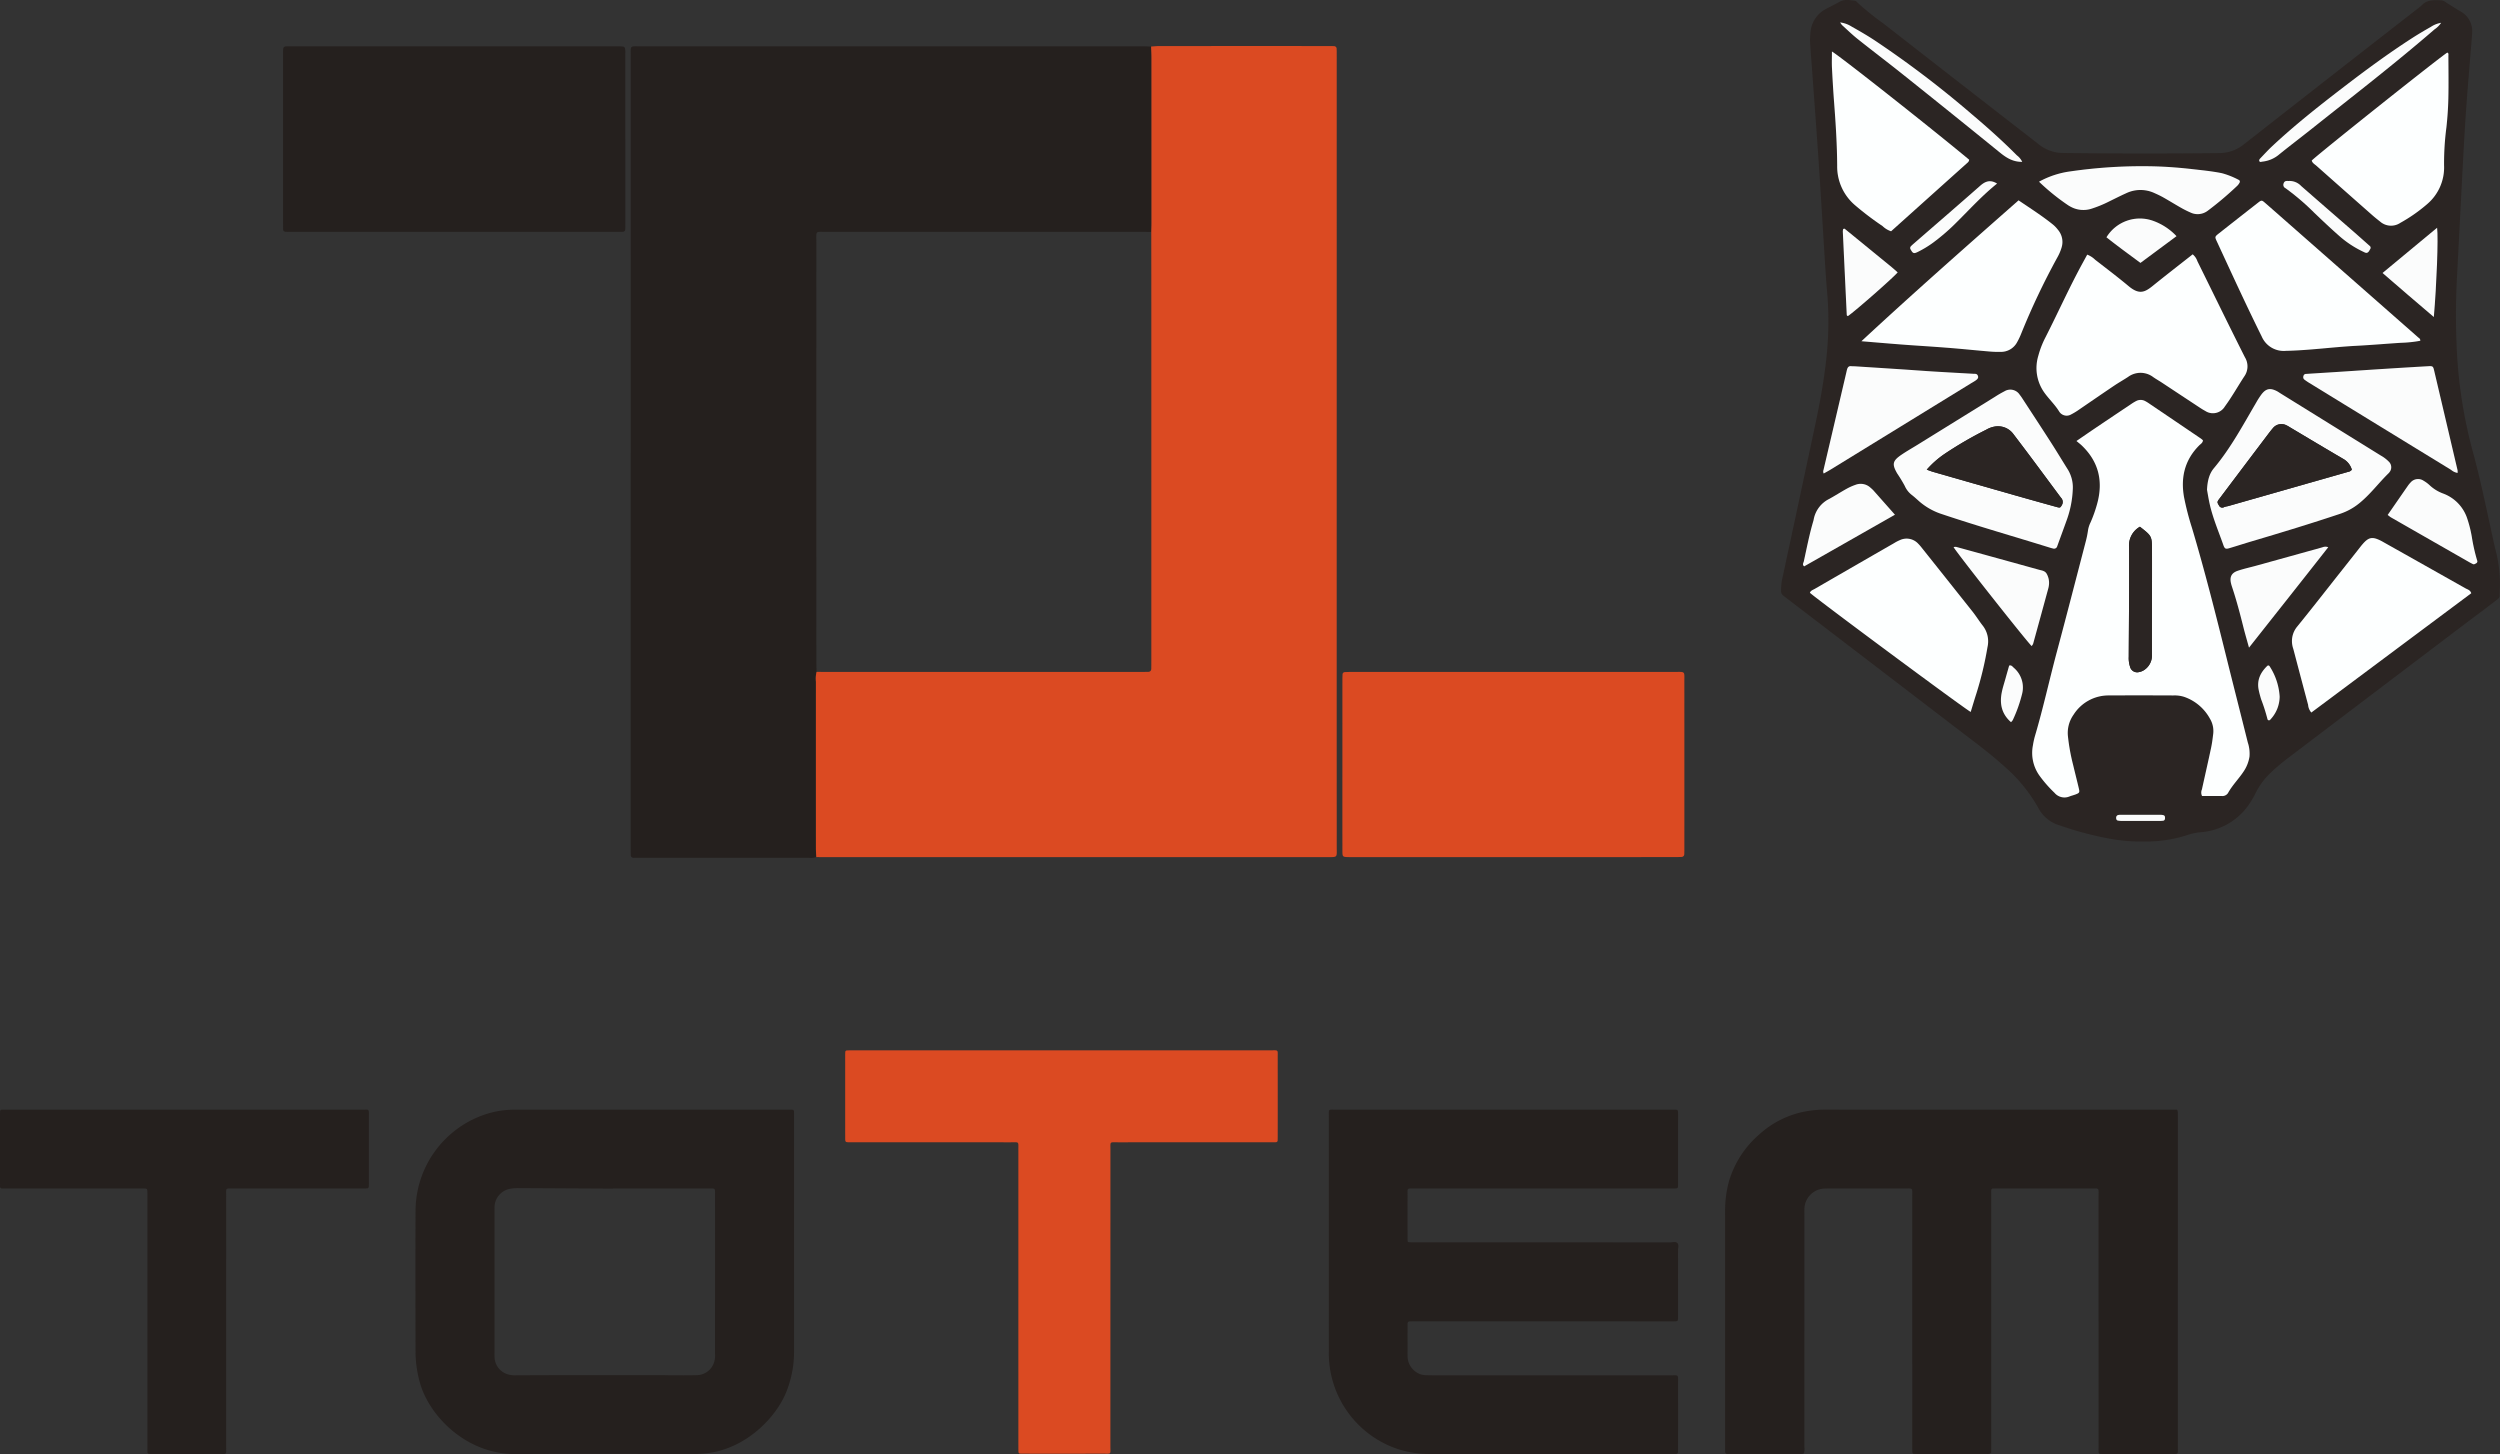 <?xml version="1.0" encoding="UTF-8"?>
<svg xmlns="http://www.w3.org/2000/svg" viewBox="0 0 748.582 435.399">
  <rect x="0" y="0" width="748.582" height="435.399" fill="#333333" stroke="none"/>
  <defs>
    <style>
      .cls-1 {
        fill: #25201e;
      }

      .cls-1, .cls-2, .cls-3, .cls-4, .cls-5 {
        fill-rule: evenodd;
      }

      .cls-2 {
        fill: #db4a22;
      }

      .cls-3 {
        fill: #2b2523;
      }

      .cls-4 {
        fill: #fdffff;
      }

      .cls-5 {
        fill: #fbfcfc;
      }
    </style>
  </defs>
  <g id="Layer_2" data-name="Layer 2">
    <g id="Capa_1" data-name="Capa 1">
      <g>
        <g>
          <path class="cls-1" d="M651.928,332.269a4.497,4.497,0,0,1,.183.777c.024.541.012,1.083.012,1.625q.002,49.232-.003,98.462c0,2.515.338,2.228-2.176,2.232q-9.666.014-19.33.003c-.483,0-.965.011-1.446-.007-.624-.02-.76-.144-.78-.715-.018-.542-.007-1.085-.007-1.626q0-37.395-.005-74.794c0-2.668.366-2.352-2.432-2.354q-13.731-.013-27.46-.003c-.543,0-1.085.012-1.626.008-.463-.003-.621.261-.621.677,0,.542-.005,1.083-.005,1.627v76.872a1.617,1.617,0,0,1-1.29.31q-10.477.008-20.957.003c-.3,0-.601-.011-.9-.035a.46.46,0,0,1-.458-.459c-.028-.601-.035-1.203-.035-1.803q-.002-37.308-.007-74.615c-.001-3.009.404-2.57-2.564-2.581-7.467-.019-14.934-.006-22.402-.002-.601,0-1.204.015-1.802.061a6.23,6.23,0,0,0-5.515,5.943c-.021.6-.008,1.204-.008,1.805q0,34.778-.006,69.554a5.687,5.687,0,0,1-.105,1.949,2.178,2.178,0,0,1-1.252.179q-10.478.006-20.957.002c-.241,0-.482,0-.723-.007-.419-.01-.685-.189-.691-.639-.008-.544-.01-1.085-.01-1.627V364.082c0-.783-.019-1.567.01-2.348a33.205,33.205,0,0,1,1.15-8.017A29.658,29.658,0,0,1,526.8,339.67a28.215,28.215,0,0,1,14.223-6.947,32.002,32.002,0,0,1,5.569-.467q23.666.036,47.333.013h58.002Z"></path>
          <path class="cls-1" d="M450.316,332.269h50.578c1.569,0,1.577-.13,1.575,1.568q-.01,10.296-.003,20.592c0,.241.005.481-.008.722-.031.576-.147.685-.786.707-.481.017-.965.008-1.446.008H468.617q-22.488,0-44.978.003c-2.533,0-2.155-.224-2.166,2.252-.02,3.974-.007,7.947-.007,11.92,0,.482.008.964.017,1.445a.432.432,0,0,0,.428.475c.599.03,1.201.038,1.803.038q38.203.002,76.406.01c.71,0,1.588-.316,2.096.162.576.545.236,1.475.238,2.231.019,6.323.011,12.645.011,18.968,0,.421.008.843-.003,1.263-.023.918-.104 1-1.05,1.025-.544.013-1.086.002-1.628.002H423.921c-.602,0-1.205-.005-1.806.02a.618.618,0,0,0-.639.697q-.003,1.899-.008,3.794c-.001,1.987-.004,3.974.003,5.96a5.818,5.818,0,0,0,4.022,5.425,6.241,6.241,0,0,0,1.419.22c.781.022,1.564.038,2.346.038q35.497.002,70.99.005c2.43.001,2.219-.333,2.219,2.209q.007,9.663,0,19.327,0,.724-.021,1.444a.522.522,0,0,1-.564.547c-.181.008-.362.014-.542.016-.301.004-.602.002-.903.002q-35.945,0-71.891.003a30.733,30.733,0,0,1-10.283-1.572,30.248,30.248,0,0,1-20.372-28.895c.012-5.179.001-10.357.001-15.535q0-27.548.003-55.092c.001-2.277-.258-2.001,2.026-2.002Q425.118,332.264,450.316,332.269Z"></path>
          <path class="cls-1" d="M194.586,332.271q20.589-.003,41.176.001c2.246,0,2-.238,2,2.04q.007,35.037-.001,70.072a32.27,32.27,0,0,1-2.492,12.837c-2.996,7.003-10.777,15.283-21.208,17.532a30.55,30.55,0,0,1-6.455.608c-17.699.011-35.397-.097-53.097.037-15.177.115-26.244-11.775-28.842-21.624a34.442,34.442,0,0,1-1.24-8.727c-.026-14.147-.058-28.293.001-42.44a30.554,30.554,0,0,1,20.334-28.742,27.934,27.934,0,0,1,9.372-1.597Q174.359,332.275,194.586,332.271Zm-10.962,23.595v.047q-14.174-.078-28.35-.157a13.86,13.86,0,0,0-2.865.271,5.697,5.697,0,0,0-4.324,5.152c-.004.481-.014.964-.014,1.445V405.069c0,.482-.024.968.022,1.445a5.514,5.514,0,0,0,3.836,4.967,7.487,7.487,0,0,0,2.667.328c2.891.002,5.78-.039,8.668-.039q17.794-.011,35.584-.002c.661,0,1.323.033,1.986.033,2.588-.002,5.178.04,7.765-.033a5.492,5.492,0,0,0,5.139-3.615,6.357,6.357,0,0,0,.363-2.659q.005-24.021.007-48.046c0-1.631.004-1.593-1.584-1.581-.362.003-.724,0-1.083,0Z"></path>
          <path class="cls-2" d="M318.052,314.499q31.157,0,62.314.002c2.533.002,2.222-.301,2.224,2.188q.017,11.65.003,23.3c0,.482-.007.964-.018,1.445a.541.541,0,0,1-.546.585c-.541.026-1.084.02-1.625.02q-22.849,0-45.698.004c-2.5.001-2.205-.303-2.206,2.205q-.008,44.343-.01,88.683c0,2.736.408,2.341-2.41,2.347-7.646.019-15.292.007-22.938.007-.541,0-1.083-.007-1.624-.021a.514.514,0,0,1-.562-.548q-.022-.902-.022-1.806,0-44.253-.004-88.503c-.001-2.755.328-2.36-2.417-2.363q-23.39-.018-46.782-.005c-.421,0-.843.005-1.263,0-1.372-.02-1.388-.021-1.389-1.404q-.008-12.372-.001-24.744c0-.3.002-.602.032-.902a.467.467,0,0,1,.463-.452c.601-.03,1.203-.038,1.805-.038Q286.713,314.498,318.052,314.499Z"></path>
          <path class="cls-1" d="M55.169,332.269q26.65,0,53.294.006c2.14.001,1.991-.351,1.993,2.055q.003,9.756,0,19.51c0,.482.002.965-.024,1.445a.558.558,0,0,1-.576.562c-.54.026-1.083.019-1.625.019q-19.149,0-38.3.002c-2.541.001-2.201-.223-2.202,2.22q-.011,37.578-.008,75.154c-.002,2.453.33,2.112-2.081,2.117-6.503.016-13.008.005-19.512.004-.48,0-.964,0-1.444-.022a.523.523,0,0,1-.533-.582q-.008-.631-.012-1.265V358.341c0-.362.004-.723,0-1.083-.015-1.371-.016-1.388-1.391-1.388q-20.236-.006-40.469-.003c-.541,0-1.083-.006-1.625-.006a.571.571,0,0,1-.649-.658C.01,354.84,0,354.48,0,354.118q0-10.027.001-20.052c0-.422,0-.843.023-1.265a.517.517,0,0,1,.586-.523c.481-.003.964-.01,1.445-.01H55.169Z"></path>
        </g>
        <g>
          <path class="cls-1" d="M244.426,256.628a4.653,4.653,0,0,1-2.144.23q-25.602.005-51.201.001c-.453,0-.909-.003-1.362-.015a.761.761,0,0,1-.846-.814q-.024-1.089-.022-2.176,0-118.471.006-236.935c0-3.435-.372-3.045,3.041-3.045q75.031-.006,150.062,0c.904,0,1.811.04,2.719.061.036,1.088.106,2.175.106,3.263q.013,24.77.003,49.542c0,.91-.036,1.815-.057,2.72-.816-.008-1.633-.028-2.453-.028q-47.367-.002-94.741.005c-3.574.002-3.087-.502-3.089,3.229q-.017,62.754-.001,125.511c0,.996.04,1.993.062,2.991a8.7,8.7,0,0,0-.198,2.967q-.011,24.891,0,49.781C244.309,254.823,244.382,255.725,244.426,256.628Z"></path>
          <path class="cls-2" d="M244.426,256.628c-.044-.903-.117-1.805-.117-2.71q-.011-24.889,0-49.781a8.7,8.7,0,0,1,.198-2.967c.637.008,1.271.024,1.908.024q47.811.002,95.63,0c.545,0,1.088-.011,1.634-.006.642.002,1.036-.278,1.052-.952.016-.816.016-1.634.016-2.452q.006-53.532,0-107.071,0-10.623-.016-21.251c.021-.905.057-1.811.057-2.72q.005-24.77-.003-49.542c0-1.088-.07-2.175-.106-3.263.81-.048,1.622-.144,2.434-.146q25.193-.014,50.389-.005c.636,0,1.271.003,1.905.032a.786.786,0,0,1,.828.851c.01.274.021.544.021.816q.005,1.088.003,2.179-.005,89.612-.009,179.225,0,28.324.014,56.655c-.001,3.331.401,3.102-3.035,3.102q-75.855.005-151.717.003C245.152,256.647,244.785,256.634,244.426,256.628Z"></path>
          <path class="cls-3" d="M641.514,251.967c-6.602.129-12.782-1.286-18.911-2.96-2.007-.546-3.977-1.225-5.951-1.877a10.593,10.593,0,0,1-6.323-5.219,45.97,45.97,0,0,0-9.91-12.204c-4.368-3.981-9.121-7.482-13.805-11.071q-25.726-19.702-51.466-39.385c-.429-.329-.868-.657-1.279-1.013a1.422,1.422,0,0,1-.547-1.184,18.276,18.276,0,0,1,.235-3.242q4.93-22.865,9.796-45.741c1.388-6.479,2.626-12.984,3.383-19.567a103.232,103.232,0,0,0,.337-21.472c-.28-2.981-.456-5.974-.647-8.961-.619-9.784-1.187-19.569-1.841-29.348-.612-9.147-1.305-18.286-1.963-27.428-.175-2.445-.4-4.884-.536-7.33a20.1,20.1,0,0,1,.152-5.157,8.558,8.558,0,0,1,4.53-6.126c1.35-.733,2.731-1.4,4.074-2.156,1.476-.834,3.165-.481,4.775-.268.14.019.263.224.385.349a79.449,79.449,0,0,0,7.808,6.318Q586.896,24.926,610.03,42.862a12.099,12.099,0,0,0,6.067,2.834,20.498,20.498,0,0,0,2.168.119q23.021.27,46.043.023a11.842,11.842,0,0,0,7.534-2.572q26.252-20.577,52.579-41.061a4.395,4.395,0,0,0,.633-.516c1.661-1.883,3.858-1.677,6.035-1.572a3.04,3.04,0,0,1,1.456.681c1.385.861,2.743,1.772,4.153,2.586a6.701,6.701,0,0,1,3.533,6.568c-.103,2.173-.337,4.341-.509,6.513-.461,5.792-.963,11.577-1.359,17.371-.386,5.616-.683,11.235-.983,16.854-.562,10.605-1.088,21.209-1.654,31.812-.357,6.717-.443,13.439-.164,20.151a142.205,142.205,0,0,0,4.718,31.962c2.359,8.567,4.138,17.275,6.035,25.956.289,1.327.57,2.657.9,3.978a39.732,39.732,0,0,1,1.323,11.84c-.163,3.025.376,2.2-1.973,4.032-3.077,2.397-6.234,4.694-9.344,7.051q-25.821,19.57-51.639,39.154a57.304,57.304,0,0,0-5.824,4.913,20.869,20.869,0,0,0-4.326,5.894,25.776,25.776,0,0,1-1.617,2.833,19.225,19.225,0,0,1-14.838,8.931,16.634,16.634,0,0,0-3.464.664A40.312,40.312,0,0,1,641.514,251.967ZM621.761,132.052c.719.603,1.154.929,1.547,1.302,4.919,4.682,6.433,10.332,4.808,16.887A39.483,39.483,0,0,1,625.993,156.398a8.381,8.381,0,0,0-.761,2.312,29.047,29.047,0,0,1-.764,3.72c-2.831,10.876-5.636,21.761-8.54,32.616-2.275,8.493-4.144,17.092-6.648,25.524a24.974,24.974,0,0,0-.566,2.659,11.696,11.696,0,0,0,1.992,9.053,37.555,37.555,0,0,0,4.481,5.112,3.883,3.883,0,0,0,4.46,1.1c.586-.234,1.208-.375,1.801-.598,1.195-.447,1.306-.616,1.037-1.757-.565-2.381-1.165-4.754-1.735-7.136a59.218,59.218,0,0,1-1.546-8.56,9.43,9.43,0,0,1,1.681-6.433,12.39,12.39,0,0,1,10.517-5.777q9.669-.056,19.343.005a9.518,9.518,0,0,1,3.221.409,14.008,14.008,0,0,1,7.738,6.505,7.212,7.212,0,0,1,1.021,4.44c-.173,1.438-.346,2.886-.647,4.301-.884,4.17-1.835,8.322-2.751,12.485a2.333,2.333,0,0,0,.04,1.971c1.901,0,3.892-.006,5.881.003a2.011,2.011,0,0,0,1.886-.887c1.281-2.325,3.17-4.197,4.629-6.388a10.983,10.983,0,0,0,1.801-4.501,10.693,10.693,0,0,0-.514-4.29c-2.08-8.355-4.213-16.699-6.289-25.055-3.255-13.106-6.551-26.204-10.411-39.148a82.37,82.37,0,0,1-2.378-9.208c-1.046-5.929.206-11.166,4.546-15.514.434-.434,1.058-.748,1.113-1.518a6.143,6.143,0,0,0-.581-.5q-7.656-5.192-15.322-10.377a12.345,12.345,0,0,0-1.379-.861,2.863,2.863,0,0,0-2.628-.065,13.885,13.885,0,0,0-1.623.976q-5.2,3.476-10.398,6.973C625.836,129.247,623.982,130.533,621.761,132.052Zm34.802-55.894c-4.029,3.172-8.047,6.276-11.993,9.468-2.383,1.929-4.06,2.665-7.184.059-3.273-2.732-6.678-5.307-10.049-7.923a6.968,6.968,0,0,0-2.355-1.515c-.422.774-.846,1.56-1.278,2.344-4.013,7.312-7.416,14.936-11.195,22.368a27.15,27.15,0,0,0-2.168,5.562,12.643,12.643,0,0,0,1.717,10.913c1.398,2.001,3.213,3.661,4.516,5.765a2.633,2.633,0,0,0,3.598.888,20.212,20.212,0,0,0,2.542-1.56c3.443-2.356,6.879-4.722,10.337-7.051,1.353-.91,2.778-1.713,4.142-2.603a6.292,6.292,0,0,1,7.605.08c.819.566,1.693,1.054,2.524,1.601q5.226,3.443,10.443,6.894c.831.548,1.658,1.118,2.535,1.582a4.168,4.168,0,0,0,5.902-1.334c2.099-2.858,3.824-5.952,5.756-8.913a5.207,5.207,0,0,0,.241-5.803c-4.817-9.548-9.489-19.17-14.226-28.757A4.556,4.556,0,0,0,656.562,76.158Zm-99.19,26.016c4.066.335,8.13.688,12.196 1,3.35.258,6.7.457,10.046.699,2.173.155,4.346.318,6.513.51,3.162.277,6.322.598,9.484.862a32.042,32.042,0,0,0,3.536.12,5.464,5.464,0,0,0,4.74-2.717,21.653,21.653,0,0,0,1.399-2.942A213.501,213.501,0,0,1,616.144,76.887a13.794,13.794,0,0,0,1.153-2.747,5.615,5.615,0,0,0-1.104-5.358,9.29,9.29,0,0,0-1.506-1.567c-3.245-2.616-6.761-4.845-10.265-7.224C588.607,73.933,572.886,87.768,557.373,102.174Zm167.338-.136c.04-.605-.342-.764-.597-.984q-18.196-16.006-36.398-31.988c-3.139-2.756-6.267-5.52-9.411-8.262-1.076-.936-1.112-.936-2.278-.029q-5.792,4.521-11.56,9.073c-1.302,1.029-1.31,1.061-.667,2.445,4.412,9.536,8.789,19.089,13.455,28.504a7.161,7.161,0,0,0,7.216,4.255c7.084-.145,14.099-1.143,21.165-1.51,4.434-.233,8.863-.615,13.297-.899A37.101,37.101,0,0,0,724.711,102.038ZM541.943,177.503c2.587,2.298,46.178,34.63,48.152,35.676.559-1.829,1.09-3.629,1.664-5.413a102.267,102.267,0,0,0,3.359-13.994,7.646,7.646,0,0,0-1.408-6.417c-1.067-1.351-1.97-2.829-3.038-4.181q-7.683-9.71-15.418-19.38a12.833,12.833,0,0,0-.905-1.014,4.716,4.716,0,0,0-5.5-1.029,11.994,11.994,0,0,0-1.685.88q-11.894,6.843-23.777,13.707C542.858,176.645,542.184,176.818,541.943,177.503ZM692.088,213.356q24.024-17.924,47.89-35.723c-.324-.993-1.127-1.124-1.728-1.466q-12.178-6.881-24.378-13.725c-.315-.177-.626-.362-.949-.525-2.554-1.286-3.651-1.09-5.465.997-.478.547-.913,1.129-1.362,1.699q-2.697,3.411-5.397,6.831c-4.276,5.403-8.505,10.845-12.852,16.19a6.785,6.785,0,0,0-1.387,5.848c.063.354.198.697.293,1.048q2.187,8.268,4.375,16.536A3.92,3.92,0,0,0,692.088,213.356ZM692.209,48.077c.2.76.896,1.108,1.418,1.573Q701.978,57.067,710.36,64.444c.749.662,1.536,1.281,2.316,1.899a4.974,4.974,0,0,0,6.064.384,47.269,47.269,0,0,0,8.016-5.598A14.399,14.399,0,0,0,731.835,49.56a82.031,82.031,0,0,1,.698-11.404c.314-2.882.518-5.788.583-8.685.096-4.268.025-8.538.012-12.805,0-.329.13-.741-.334-.914C730.875,16.87,693.934,46.289,692.209,48.077ZM548.54,15.421c0,1.851-.065,3.384.012,4.909.18,3.535.386,7.07.658,10.597.475,6.245.872,12.497.903,18.759A15.196,15.196,0,0,0,555.444,61.434a88.642,88.642,0,0,0,8.237,6.249,6.734,6.734,0,0,0,2.573,1.568q11.426-10.254,22.887-20.535a1.289,1.289,0,0,0,.496-.887C578.992,38.96,551.174,16.974,548.54,15.421ZM660.852,146.655c.214,1.153.447,2.677.78,4.176.941,4.261,2.67,8.265,4.111,12.363.407,1.15.689,1.282,1.826.943,2.252-.668,4.489-1.397,6.742-2.064,8.839-2.619,17.659-5.295,26.404-8.223a18.07,18.07,0,0,0,5.67-3.108c3.345-2.682,5.862-6.151,8.91-9.109a1.461,1.461,0,0,0,.17-.215,2.318,2.318,0,0,0-.189-3.195,10.483,10.483,0,0,0-2.371-1.803q-15.023-9.303-30.036-18.619c-.385-.238-.754-.509-1.157-.709-1.955-.987-3.193-.745-4.518.957a23.262,23.262,0,0,0-1.622,2.509c-3.943,6.721-7.613,13.614-12.653,19.633C661.477,141.91,660.982,144.053,660.852,146.655Zm-40.198-.037a10.268,10.268,0,0,0-1.467-6.005c-1.692-2.687-3.321-5.409-5.037-8.082-2.789-4.35-5.63-8.672-8.453-13.004a13.865,13.865,0,0,0-.937-1.333,3.337,3.337,0,0,0-4.577-1.012,30.54,30.54,0,0,0-2.816,1.635q-11.563,7.158-23.123,14.323c-1.617,1.005-3.281,1.939-4.854,3.009-2.712,1.844-2.92,2.825-1.304,5.622a43.359,43.359,0,0,1,2.254,3.712,6.89,6.89,0,0,0,2.13,2.734c.789.61,1.517,1.297,2.268,1.958a19.416,19.416,0,0,0,6.821,3.798c10.72,3.6,21.594,6.699,32.389,10.058.259.084.524.149.788.207a.975.975,0,0,0,1.268-.689c.957-2.641,1.933-5.272,2.878-7.917A30.572,30.572,0,0,0,620.654,146.618Zm-74.576-4.833c.704-.396,1.421-.778,2.111-1.203q20.942-12.858,41.874-25.729c.463-.282.942-.541,1.392-.844.829-.555,1.009-.961.775-1.517-.278-.665-.86-.538-1.378-.566-3.98-.23-7.961-.44-11.94-.687-3.346-.207-6.689-.464-10.03-.683q-6.646-.442-13.293-.859c-.449-.028-.905-.014-1.358-.053-.677-.054-.969.36-1.143.915-.083.257-.135.527-.195.792q-3.433,14.674-6.87,29.345A1.315,1.315,0,0,0,546.078,141.784Zm189.802-.173a3.749,3.749,0,0,0-.008-.81q-3.503-14.96-7.026-29.914c-.278-1.178-.406-1.309-1.686-1.237q-6.659.367-13.312.805c-4.619.292-9.236.609-13.855.908-3.169.208-6.338.4-9.507.604a.752.752,0,0,0-.757.634.943.943,0,0,0,.206,1.006,17.385,17.385,0,0,0,1.566,1.072q21.203,13.013,42.422,26.007A4.061,4.061,0,0,0,735.88,141.612ZM610.55,54.411a64.83,64.83,0,0,0,8.557,6.941,9.961,9.961,0,0,0,1.413.799,7.927,7.927,0,0,0,5.56.4,34.993,34.993,0,0,0,5.511-2.252c1.703-.831,3.394-1.692,5.124-2.47a9.947,9.947,0,0,1,8.421-.006c.908.402,1.809.827,2.67,1.316,1.733.979,3.425,2.033,5.157,3.013a28.709,28.709,0,0,0,2.902,1.466,4.989,4.989,0,0,0,5.149-.473,98.792,98.792,0,0,0,8.919-7.538,3.62,3.62,0,0,0,.641-.87.587.587,0,0,0-.269-.895,23.972,23.972,0,0,0-5.027-1.989c-2.846-.572-5.724-.86-8.602-1.187-3.782-.436-7.574-.736-11.377-.849a149.38,149.38,0,0,0-25.203,1.48A26.837,26.837,0,0,0,610.55,54.411Zm-2.211,139.038a2.648,2.648,0,0,0,.443-.672q2.276-8.242,4.516-16.487a6.761,6.761,0,0,0,.241-1.338,5.499,5.499,0,0,0-.691-3.133c-.513-.914-1.447-.983-2.312-1.22q-12.403-3.424-24.811-6.847a2.343,2.343,0,0,0-.763.072C586.021,165.681,606.529,191.665,608.34,193.449Zm65.086.474c8.134-10.298,15.94-20.136,23.727-30.067a2.355,2.355,0,0,0-1.769.036q-9.911,2.762-19.827,5.505c-1.825.505-3.69.901-5.48,1.509-1.923.651-2.496,1.868-2.026,3.818.105.44.248.87.391,1.299,1.282,3.864,2.31,7.801,3.299,11.748C672.22,189.692,672.784,191.595,673.426,193.923Zm41.522-39.728c.432.318.699.562,1.005.738q11.755,6.732,23.518,13.455c.315.179.642.336.961.502.39.205.683-.049.993-.213a.649.649,0,0,0,.299-.896,55.394,55.394,0,0,1-1.598-7.137,36.026,36.026,0,0,0-1.316-5.252,11.945,11.945,0,0,0-7.224-7.599,11.953,11.953,0,0,1-4.116-2.533,9.656,9.656,0,0,0-1.737-1.288,2.947,2.947,0,0,0-3.929.505,7.596,7.596,0,0,0-.853,1.05C718.989,148.345,717.039,151.173,714.948,154.195Zm-147.543-.07c-2.283-2.578-4.375-4.947-6.473-7.31a10.774,10.774,0,0,0-.799-.738,4.297,4.297,0,0,0-4.545-.905,16.97,16.97,0,0,0-2.714,1.222c-1.738.968-3.411,2.049-5.155,3.003a8.617,8.617,0,0,0-4.619,6.032c-.037.177-.066.36-.118.533-1.192,3.991-1.967,8.08-2.863,12.142-.1.453-.548.942.104,1.482C549.167,164.502,558.115,159.41,567.405,154.125ZM730.948,6.828a7.93,7.93,0,0,0-3.078,1.226c-1.888,1.07-3.765,2.175-5.59,3.351-7.015,4.518-13.734,9.461-20.351,14.534-7.416,5.684-14.752,11.466-21.583,17.858-1.19,1.113-2.289,2.324-3.421,3.499-.249.259-.562.571-.404.943.179.426.594.185.922.155a9.295,9.295,0,0,0,5.132-2.247c3.102-2.506,6.287-4.916,9.409-7.397,12.418-9.88,24.991-19.565,36.994-29.956A7.033,7.033,0,0,0,730.948,6.828ZM605.51,48.462a5.111,5.111,0,0,0-1.59-1.94c-4.287-4.318-8.824-8.367-13.471-12.294a300.711,300.711,0,0,0-29.231-22.216c-2.194-1.441-4.473-2.754-6.763-4.041a8.323,8.323,0,0,0-3.45-1.252,5.911,5.911,0,0,0,.565.798c1.548,1.399,3.044,2.864,4.675,4.16,4.47,3.561,9.033,7.005,13.495,10.574q14.561,11.642,29.045,23.384C600.742,47.224,602.731,48.506,605.51,48.462ZM568.223,81.557c-.611-.532-1.209-1.086-1.836-1.6q-6.956-5.692-13.92-11.372a.461.461,0,0,0-.233-.118,1.19,1.19,0,0,0-.328.123,3.519,3.519,0,0,0-.107.691q.582,12.507,1.181,25.018a.361.361,0,0,0,.109.216.869.869,0,0,0,.239.123C555.441,93.217,566.908,83.155,568.223,81.557ZM728.767,94.921c.843-9.586,1.371-23.643.982-26.725-5.478,4.518-10.82,8.931-16.338,13.544C718.47,86.112,723.436,90.409,728.767,94.921ZM651.72,70.719a17.918,17.918,0,0,0-6.927-4.569,11.72,11.72,0,0,0-14.048,4.904c3.298,2.626,6.724,5.104,10.178,7.668C644.484,76.085,647.969,73.5,651.72,70.719Zm33.611-16.526c-.183,0-.457-.019-.724.003a.904.904,0,0,0-.783.644,1.141,1.141,0,0,0,.173,1.264,2.551,2.551,0,0,0,.442.309,71.426,71.426,0,0,1,8.457,7.232c2.422,2.319,4.858,4.625,7.371,6.843a30.58,30.58,0,0,0,7.691,5.042,1.32,1.32,0,0,0,.745.185c.568-.155.765-.722,1.039-1.176a.703.703,0,0,0-.223-.949c-1.698-1.498-3.382-3.012-5.091-4.498q-7.683-6.698-15.376-13.386A4.764,4.764,0,0,0,685.332,54.193Zm-87.343.774c-2.067-1.271-3.557-.668-5.092.687-6.536,5.76-13.137,11.449-19.712,17.164-.342.297-.687.594-.999.922a.766.766,0,0,0-.055.983c.651,1.179.932,1.287,2.089.725a31.117,31.117,0,0,0,4.646-2.813,60.849,60.849,0,0,0,7.178-6.246C589.907,62.561,593.567,58.522,597.988,54.967ZM602.163,216.24a3.226,3.226,0,0,0,.527-.629,41.734,41.734,0,0,0,2.732-7.613,7.757,7.757,0,0,0-2.468-8.08c-.378-.351-.718-.857-1.349-.612-.371,1.314-.745,2.613-1.106,3.914-.386,1.39-.846,2.763-1.121,4.176C598.718,210.803,599.393,213.832,602.163,216.24Zm80.439-7.621a18.648,18.648,0,0,0-3.038-9.162.443.443,0,0,0-.703-.028c-2.006,1.941-3.108,4.22-2.552,7.072.189.973.462,1.934.746,2.888a52.897,52.897,0,0,1,1.898,5.937.466.466,0,0,0,.83.173A10.149,10.149,0,0,0,682.603,208.619ZM640.923,245.815c1.813,0,3.628.005,5.441,0a9.652,9.652,0,0,0,1.355-.06c.414-.062.555-.407.561-.793.004-.365-.035-.744-.47-.865a2.98,2.98,0,0,0-.797-.112q-5.984-.008-11.972-.004a2.927,2.927,0,0,0-.809.068.791.791,0,0,0-.587.803c-.011.386.093.757.491.851a6.117,6.117,0,0,0,1.343.108C637.296,245.823,639.107,245.815,640.923,245.815Z"></path>
          <path class="cls-2" d="M453.091,201.195q24.108,0,48.217.002c3.45.004,3.041-.349,3.043,3.048q.016,24.654.004,49.308c0,.726.007,1.453-.025,2.179a.822.822,0,0,1-.849.864c-.817.036-1.631.047-2.449.047q-47.81.007-95.617.001c-.545,0-1.092.012-1.635-.001-1.757-.042-1.818-.073-1.818-1.865q-.017-12.259-.005-24.517,0-13.077.001-26.15c0-.727.007-1.456.045-2.18a.681.681,0,0,1,.698-.679c.812-.039,1.628-.055,2.446-.055Q429.115,201.192,453.091,201.195Z"></path>
          <path class="cls-1" d="M135.714,69.432q-23.816,0-47.638,0c-.817,0-1.634-.003-2.449-.017-.52-.008-.843-.244-.853-.799-.003-.455-.014-.909-.014-1.362q-.002-25.454-.003-50.907c0-2.667-.119-2.477,2.53-2.477q48.729,0,97.458.004a14.497,14.497,0,0,1,1.898.075.811.811,0,0,1,.508.531,6.206,6.206,0,0,1,.09,1.349q.003,26.001.002,51.998c0,.271-.01.545-.017.815-.015.572-.37.766-.876.777-.727.01-1.451.013-2.178.013Q159.942,69.434,135.714,69.432Z"></path>
          <path class="cls-4" d="M621.761,132.052c2.221-1.519,4.075-2.805,5.941-4.063q5.192-3.499,10.398-6.973a13.885,13.885,0,0,1,1.623-.976,2.863,2.863,0,0,1,2.628.065,12.345,12.345,0,0,1,1.379.861q7.664,5.183,15.322,10.377a6.143,6.143,0,0,1,.581.5c-.055.771-.68,1.085-1.113,1.518-4.341,4.348-5.593,9.584-4.546,15.514a82.37,82.37,0,0,0,2.378,9.208c3.86,12.945,7.156,26.042,10.411,39.148,2.076,8.356,4.209,16.7,6.289,25.055a10.693,10.693,0,0,1,.514,4.29,10.983,10.983,0,0,1-1.801,4.501c-1.459,2.19-3.348,4.063-4.629,6.388a2.011,2.011,0,0,1-1.886.887c-1.989-.01-3.98-.003-5.881-.003a2.333,2.333,0,0,1-.04-1.971c.916-4.162,1.867-8.315,2.751-12.485.301-1.415.474-2.864.647-4.301a7.212,7.212,0,0,0-1.021-4.44,14.008,14.008,0,0,0-7.738-6.505,9.518,9.518,0,0,0-3.221-.409q-9.671-.048-19.343-.005a12.39,12.39,0,0,0-10.517,5.777,9.43,9.43,0,0,0-1.681,6.433,59.218,59.218,0,0,0,1.546,8.56c.569,2.382,1.169,4.755,1.735,7.136.269,1.141.158,1.309-1.037,1.757-.594.223-1.215.364-1.801.598a3.883,3.883,0,0,1-4.46-1.1,37.555,37.555,0,0,1-4.481-5.112,11.696,11.696,0,0,1-1.992-9.053,24.974,24.974,0,0,1,.566-2.659c2.503-8.432,4.372-17.031,6.648-25.524,2.904-10.854,5.709-21.739,8.54-32.616a29.047,29.047,0,0,0,.764-3.72,8.381,8.381,0,0,1,.761-2.312,39.483,39.483,0,0,0,2.122-6.158c1.625-6.555.111-12.205-4.808-16.887C622.915,132.981,622.48,132.655,621.761,132.052ZM640.76,157.719a6.433,6.433,0,0,0-3.253,6.038c.084,10.969-.041,21.944-.094,32.917a8.231,8.231,0,0,0,.388,2.949,2.196,2.196,0,0,0,2.739,1.607,3.975,3.975,0,0,0,1.486-.601,5.194,5.194,0,0,0,2.335-4.618c-.026-10.429.046-20.859.018-31.286C644.366,160.485,644.287,160.485,640.76,157.719Z"></path>
          <path class="cls-4" d="M656.562,76.158a4.556,4.556,0,0,1,1.412,2.067c4.738,9.586,9.409,19.208,14.226,28.757a5.207,5.207,0,0,1-.241,5.803c-1.932,2.961-3.657,6.055-5.756,8.913a4.168,4.168,0,0,1-5.902,1.334c-.877-.463-1.704-1.034-2.535-1.582q-5.226-3.44-10.443-6.894c-.831-.547-1.706-1.035-2.524-1.601a6.292,6.292,0,0,0-7.605-.08c-1.364.89-2.789,1.693-4.142,2.603-3.458,2.329-6.894,4.696-10.337,7.051a20.212,20.212,0,0,1-2.542,1.56,2.633,2.633,0,0,1-3.598-.888c-1.303-2.104-3.118-3.765-4.516-5.765a12.643,12.643,0,0,1-1.717-10.913,27.15,27.15,0,0,1,2.168-5.562c3.779-7.432,7.182-15.055,11.195-22.368.431-.784.855-1.57,1.278-2.344a6.968,6.968,0,0,1,2.355,1.515c3.37,2.615,6.776,5.191,10.049,7.923,3.123,2.606,4.8,1.869,7.184-.059C648.516,82.434,652.534,79.33,656.562,76.158Z"></path>
          <path class="cls-4" d="M557.373,102.174c15.514-14.406,31.234-28.241,47.05-42.183,3.504,2.379,7.019,4.608,10.265,7.224a9.29,9.29,0,0,1,1.506,1.567,5.615,5.615,0,0,1,1.104,5.358,13.794,13.794,0,0,1-1.153,2.747,213.501,213.501,0,0,0-10.857,22.817,21.653,21.653,0,0,1-1.399,2.942,5.464,5.464,0,0,1-4.74,2.717,32.042,32.042,0,0,1-3.536-.12c-3.162-.264-6.322-.585-9.484-.862-2.167-.192-4.339-.355-6.513-.51-3.346-.242-6.696-.441-10.046-.699C565.503,102.862,561.439,102.509,557.373,102.174Z"></path>
          <path class="cls-4" d="M724.711,102.038a37.101,37.101,0,0,1-5.78.605c-4.434.284-8.863.666-13.297.899-7.065.367-14.08,1.364-21.165,1.51a7.161,7.161,0,0,1-7.216-4.255c-4.666-9.415-9.043-18.968-13.455-28.504-.644-1.384-.635-1.416.667-2.445q5.77-4.551,11.56-9.073c1.166-.907,1.202-.907,2.278.029,3.144,2.742,6.272,5.507,9.411,8.262q18.2,15.989,36.398,31.988C724.369,101.274,724.751,101.433,724.711,102.038Z"></path>
          <path class="cls-4" d="M541.943,177.503c.242-.685.915-.858,1.444-1.166q11.879-6.873,23.777-13.707a11.994,11.994,0,0,1,1.685-.88,4.716,4.716,0,0,1,5.5,1.029,12.833,12.833,0,0,1,.905,1.014q7.719,9.682,15.418,19.38c1.069,1.353,1.972,2.831,3.038,4.181a7.646,7.646,0,0,1,1.408,6.417,102.267,102.267,0,0,1-3.359,13.994c-.575,1.784-1.106,3.584-1.664,5.413C588.121,212.133,544.53,179.802,541.943,177.503Z"></path>
          <path class="cls-4" d="M692.088,213.356a3.92,3.92,0,0,1-.961-2.29q-2.204-8.265-4.375-16.536c-.094-.351-.23-.694-.293-1.048a6.785,6.785,0,0,1,1.387-5.848c4.347-5.345,8.576-10.787,12.852-16.19q2.703-3.414,5.397-6.831c.449-.57.884-1.152,1.362-1.699,1.814-2.087,2.911-2.284,5.465-.997.322.163.634.348.949.525q12.191,6.855,24.378,13.725c.601.343,1.404.473,1.728,1.466Q716.106,195.44,692.088,213.356Z"></path>
          <path class="cls-4" d="M692.209,48.077c1.725-1.788,38.666-31.207,40.585-32.325.464.173.334.585.334.914.014,4.267.084,8.537-.012,12.805-.065,2.897-.269,5.803-.583,8.685A82.031,82.031,0,0,0,731.835,49.56a14.399,14.399,0,0,1-5.079,11.569A47.269,47.269,0,0,1,718.74,66.726a4.974,4.974,0,0,1-6.064-.384c-.779-.618-1.567-1.237-2.316-1.899q-8.379-7.382-16.733-14.794C693.105,49.185,692.409,48.837,692.209,48.077Z"></path>
          <path class="cls-4" d="M548.54,15.421c2.634,1.553,30.452,23.539,41.097,32.408a1.289,1.289,0,0,1-.496.887Q577.686,58.988,566.254,69.251a6.734,6.734,0,0,1-2.573-1.568,88.642,88.642,0,0,1-8.237-6.249,15.196,15.196,0,0,1-5.331-11.749c-.032-6.261-.428-12.513-.903-18.759-.273-3.526-.478-7.062-.658-10.597C548.475,18.805,548.54,17.272,548.54,15.421Z"></path>
          <path class="cls-5" d="M660.852,146.655c.13-2.602.626-4.744,2.067-6.466,5.04-6.019,8.711-12.912,12.653-19.633a23.262,23.262,0,0,1,1.622-2.509c1.324-1.703,2.563-1.944,4.518-.957.403.2.772.471,1.157.709q15.019,9.311,30.036,18.619a10.483,10.483,0,0,1,2.371,1.803,2.318,2.318,0,0,1,.189,3.195,1.461,1.461,0,0,1-.17.215c-3.048,2.958-5.565,6.427-8.91,9.109a18.07,18.07,0,0,1-5.67,3.108c-8.745,2.927-17.565,5.604-26.404,8.223-2.253.667-4.49,1.396-6.742,2.064-1.136.339-1.418.208-1.826-.943-1.441-4.098-3.17-8.102-4.111-12.363C661.299,149.332,661.066,147.808,660.852,146.655Zm43.363-6.023a5.478,5.478,0,0,0-2.622-3.256c-5.32-3.099-10.598-6.274-15.89-9.419a10.723,10.723,0,0,0-1.18-.662,3.281,3.281,0,0,0-3.929.89c-.82.964-1.575,1.988-2.341,3q-6.888,9.114-13.761,18.245c-.666.888-.606,1.02-.049,1.934a1.075,1.075,0,0,0,1.596.443,7.654,7.654,0,0,1,1.059-.243q17.991-5.132,35.987-10.274A1.637,1.637,0,0,0,704.215,140.632Z"></path>
          <path class="cls-5" d="M620.654,146.618a30.572,30.572,0,0,1-1.772,9.012c-.946,2.645-1.921,5.277-2.878,7.917a.975.975,0,0,1-1.268.689c-.264-.058-.529-.123-.788-.207-10.796-3.359-21.67-6.458-32.389-10.058a19.416,19.416,0,0,1-6.821-3.798c-.751-.662-1.479-1.349-2.268-1.958a6.89,6.89,0,0,1-2.13-2.734,43.359,43.359,0,0,0-2.254-3.712c-1.616-2.797-1.408-3.778,1.304-5.622,1.573-1.07,3.238-2.004,4.854-3.009q11.563-7.161,23.123-14.323a30.54,30.54,0,0,1,2.816-1.635,3.337,3.337,0,0,1,4.577,1.012,13.865,13.865,0,0,1,.937,1.333c2.823,4.332,5.663,8.654,8.453,13.004,1.716,2.673,3.345,5.395,5.037,8.082A10.268,10.268,0,0,1,620.654,146.618Zm-43.723-5.987c.736.259,1.322.497,1.927.673q12.127,3.484,24.259,6.946,6.393,1.824,12.804,3.588c.954.265,1.033.162,1.472-.604a1.805,1.805,0,0,0-.294-2.219c-4.708-6.335-9.379-12.698-14.174-18.968a5.699,5.699,0,0,0-5.673-2.317,7.646,7.646,0,0,0-2.526.947,112.956,112.956,0,0,0-12.445,7.234A27.985,27.985,0,0,0,576.931,140.631Z"></path>
          <path class="cls-5" d="M546.078,141.784a1.315,1.315,0,0,1-.055-1.089q3.442-14.672,6.87-29.345c.06-.265.112-.535.195-.792.174-.554.465-.969,1.143-.915.453.039.909.025,1.358.053q6.647.424,13.293.859c3.342.218,6.684.476,10.03.683,3.979.247,7.96.457,11.94.687.518.029,1.101-.099,1.378.566.234.556.054.963-.775,1.517-.45.303-.929.562-1.392.844q-20.935,12.867-41.874,25.729C547.499,141.006,546.783,141.388,546.078,141.784Z"></path>
          <path class="cls-5" d="M735.88,141.612a4.061,4.061,0,0,1-1.956-.926q-21.219-12.989-42.422-26.007a17.385,17.385,0,0,1-1.566-1.072.943.943,0,0,1-.206-1.006.752.752,0,0,1,.757-.634c3.169-.205,6.338-.396,9.507-.604,4.618-.299,9.235-.616,13.855-.908q6.655-.426,13.312-.805c1.28-.072,1.408.059,1.686,1.237q3.523,14.957,7.026,29.914A3.749,3.749,0,0,1,735.88,141.612Z"></path>
          <path class="cls-5" d="M610.55,54.411a26.837,26.837,0,0,1,9.545-3.115,149.38,149.38,0,0,1,25.203-1.48c3.803.113,7.595.413,11.377.849,2.878.328,5.757.615,8.602,1.187a23.972,23.972,0,0,1,5.027,1.989.587.587,0,0,1,.269.895,3.62,3.62,0,0,1-.641.87,98.792,98.792,0,0,1-8.919,7.538,4.989,4.989,0,0,1-5.149.473,28.709,28.709,0,0,1-2.902-1.466c-1.732-.981-3.423-2.034-5.157-3.013-.861-.489-1.762-.914-2.67-1.316a9.947,9.947,0,0,0-8.421.006c-1.73.778-3.421,1.639-5.124,2.47a34.993,34.993,0,0,1-5.511,2.252,7.927,7.927,0,0,1-5.56-.4,9.961,9.961,0,0,1-1.413-.799A64.83,64.83,0,0,1,610.55,54.411Z"></path>
          <path class="cls-5" d="M608.34,193.449c-1.811-1.784-22.319-27.768-23.377-29.625a2.343,2.343,0,0,1,.763-.072q12.409,3.408,24.811,6.847c.865.238,1.799.306,2.312,1.22a5.499,5.499,0,0,1,.691,3.133,6.761,6.761,0,0,1-.241,1.338q-2.244,8.247-4.516,16.487A2.648,2.648,0,0,1,608.34,193.449Z"></path>
          <path class="cls-5" d="M673.426,193.923c-.641-2.328-1.205-4.231-1.686-6.153-.989-3.947-2.018-7.884-3.299-11.748-.143-.428-.286-.859-.391-1.299-.47-1.95.103-3.167,2.026-3.818,1.791-.608,3.656-1.004,5.48-1.509q9.915-2.742,19.827-5.505a2.355,2.355,0,0,1,1.769-.036C689.366,173.787,681.559,183.626,673.426,193.923Z"></path>
          <path class="cls-5" d="M714.948,154.195c2.092-3.022,4.042-5.85,6.004-8.669a7.596,7.596,0,0,1,.853-1.05,2.947,2.947,0,0,1,3.929-.505,9.656,9.656,0,0,1,1.737,1.288,11.953,11.953,0,0,0,4.116,2.533,11.945,11.945,0,0,1,7.224,7.599,36.026,36.026,0,0,1,1.316,5.252,55.394,55.394,0,0,0,1.598,7.137.649.649,0,0,1-.299.896c-.311.164-.603.418-.993.213-.318-.165-.646-.322-.961-.502q-11.763-6.72-23.518-13.455C715.646,154.757,715.379,154.513,714.948,154.195Z"></path>
          <path class="cls-5" d="M567.405,154.125c-9.29,5.285-18.238,10.377-27.181,15.462-.652-.54-.204-1.029-.104-1.482.896-4.063,1.671-8.152,2.863-12.142.052-.173.081-.356.118-.533a8.617,8.617,0,0,1,4.619-6.032c1.744-.953,3.417-2.035,5.155-3.003a16.97,16.97,0,0,1,2.714-1.222,4.297,4.297,0,0,1,4.545.905,10.774,10.774,0,0,1,.799.738C563.03,149.178,565.122,151.547,567.405,154.125Z"></path>
          <path class="cls-5" d="M730.948,6.828a7.033,7.033,0,0,1-1.97,1.966c-12.004,10.391-24.576,20.076-36.994,29.956-3.122,2.481-6.307,4.891-9.409,7.397a9.295,9.295,0,0,1-5.132,2.247c-.329.03-.743.271-.922-.155-.158-.371.155-.684.404-.943,1.132-1.175,2.231-2.385,3.421-3.499,6.831-6.392,14.167-12.174,21.583-17.858,6.618-5.073,13.336-10.017,20.351-14.534,1.826-1.177,3.702-2.281,5.59-3.351A7.93,7.93,0,0,1,730.948,6.828Z"></path>
          <path class="cls-5" d="M605.51,48.462c-2.779.045-4.769-1.237-6.726-2.826q-14.47-11.762-29.045-23.384c-4.462-3.57-9.025-7.013-13.495-10.574-1.631-1.296-3.127-2.762-4.675-4.16a5.911,5.911,0,0,1-.565-.798A8.323,8.323,0,0,1,554.455,7.97c2.29,1.287,4.569,2.601,6.763,4.041a300.711,300.711,0,0,1,29.231,22.216c4.647,3.927,9.183,7.976,13.471,12.294A5.111,5.111,0,0,1,605.51,48.462Z"></path>
          <path class="cls-5" d="M568.223,81.557c-1.315,1.598-12.782,11.66-14.895,13.083a.869.869,0,0,1-.239-.123.361.361,0,0,1-.109-.216q-.598-12.509-1.181-25.018a3.519,3.519,0,0,1,.107-.691,1.19,1.19,0,0,1,.328-.123.461.461,0,0,1,.233.118q6.964,5.684,13.92,11.372C567.014,80.472,567.612,81.025,568.223,81.557Z"></path>
          <path class="cls-5" d="M728.767,94.921c-5.332-4.512-10.298-8.809-15.357-13.181,5.518-4.613,10.861-9.026,16.338-13.544C730.138,71.278,729.61,85.335,728.767,94.921Z"></path>
          <path class="cls-5" d="M651.72,70.719c-3.752,2.781-7.237,5.366-10.798,8.003-3.454-2.564-6.88-5.042-10.178-7.668a11.72,11.72,0,0,1,14.048-4.904A17.918,17.918,0,0,1,651.72,70.719Z"></path>
          <path class="cls-5" d="M685.332,54.193a4.764,4.764,0,0,1,3.721,1.513q7.678,6.706,15.376,13.386c1.709,1.486,3.393,3,5.091,4.498a.703.703,0,0,1,.223.949c-.274.454-.471,1.021-1.039,1.176a1.32,1.32,0,0,1-.745-.185,30.58,30.58,0,0,1-7.691-5.042c-2.514-2.218-4.949-4.524-7.371-6.843a71.426,71.426,0,0,0-8.457-7.232,2.551,2.551,0,0,1-.442-.309,1.141,1.141,0,0,1-.173-1.264.904.904,0,0,1,.783-.644C684.875,54.174,685.148,54.193,685.332,54.193Z"></path>
          <path class="cls-5" d="M597.988,54.967c-4.421,3.555-8.082,7.594-11.946,11.423a60.849,60.849,0,0,1-7.178,6.246,31.117,31.117,0,0,1-4.646,2.813c-1.157.562-1.438.454-2.089-.725a.766.766,0,0,1,.055-.983c.312-.329.656-.626.999-.922,6.575-5.715,13.176-11.404,19.712-17.164C594.431,54.299,595.921,53.696,597.988,54.967Z"></path>
          <path class="cls-5" d="M602.163,216.24c-2.77-2.408-3.446-5.437-2.784-8.843.274-1.413.735-2.786,1.121-4.176.36-1.301.735-2.6,1.106-3.914.631-.245.971.261,1.349.612a7.757,7.757,0,0,1,2.468,8.08,41.734,41.734,0,0,1-2.732,7.613A3.226,3.226,0,0,1,602.163,216.24Z"></path>
          <path class="cls-5" d="M682.603,208.619A10.149,10.149,0,0,1,679.784,215.5a.466.466,0,0,1-.83-.173,52.897,52.897,0,0,0-1.898-5.937c-.284-.954-.558-1.915-.746-2.888-.556-2.853.546-5.131,2.552-7.072a.443.443,0,0,1,.703.028A18.648,18.648,0,0,1,682.603,208.619Z"></path>
          <path class="cls-5" d="M640.923,245.815c-1.815,0-3.627.008-5.444-.005a6.117,6.117,0,0,1-1.343-.108c-.398-.094-.502-.465-.491-.851a.791.791,0,0,1,.587-.803,2.927,2.927,0,0,1,.809-.068q5.986-.002,11.972.004a2.98,2.98,0,0,1,.797.112c.435.121.474.5.47.865-.005.386-.146.732-.561.793a9.652,9.652,0,0,1-1.355.06C644.551,245.82,642.735,245.815,640.923,245.815Z"></path>
          <path class="cls-3" d="M640.76,157.719c3.526,2.766,3.606,2.766,3.619,7.006.028,10.427-.044,20.857-.018,31.286a5.194,5.194,0,0,1-2.335,4.618,3.975,3.975,0,0,1-1.486.601,2.196,2.196,0,0,1-2.739-1.607,8.231,8.231,0,0,1-.388-2.949c.053-10.973.178-21.948.094-32.917A6.433,6.433,0,0,1,640.76,157.719Z"></path>
          <path class="cls-3" d="M704.215,140.634a1.643,1.643,0,0,1-1.13.656q-17.996,5.133-35.987,10.274a7.654,7.654,0,0,0-1.059.243,1.075,1.075,0,0,1-1.596-.443c-.558-.914-.617-1.045.049-1.934q6.867-9.13,13.761-18.245c.765-1.012,1.521-2.036,2.341-3a3.281,3.281,0,0,1,3.929-.89,10.723,10.723,0,0,1,1.18.662c5.292,3.145,10.57,6.32,15.89,9.419A5.476,5.476,0,0,1,704.215,140.634Z"></path>
          <path class="cls-3" d="M576.931,140.631a27.985,27.985,0,0,1,5.35-4.72,112.956,112.956,0,0,1,12.445-7.234,7.646,7.646,0,0,1,2.526-.947,5.699,5.699,0,0,1,5.673,2.317c4.794,6.27,9.465,12.633,14.174,18.968a1.805,1.805,0,0,1,.294,2.219c-.439.767-.517.869-1.472.604q-6.406-1.776-12.804-3.588-12.137-3.456-24.259-6.946C578.253,141.128,577.667,140.89,576.931,140.631Z"></path>
        </g>
      </g>
    </g>
  </g>
</svg>
